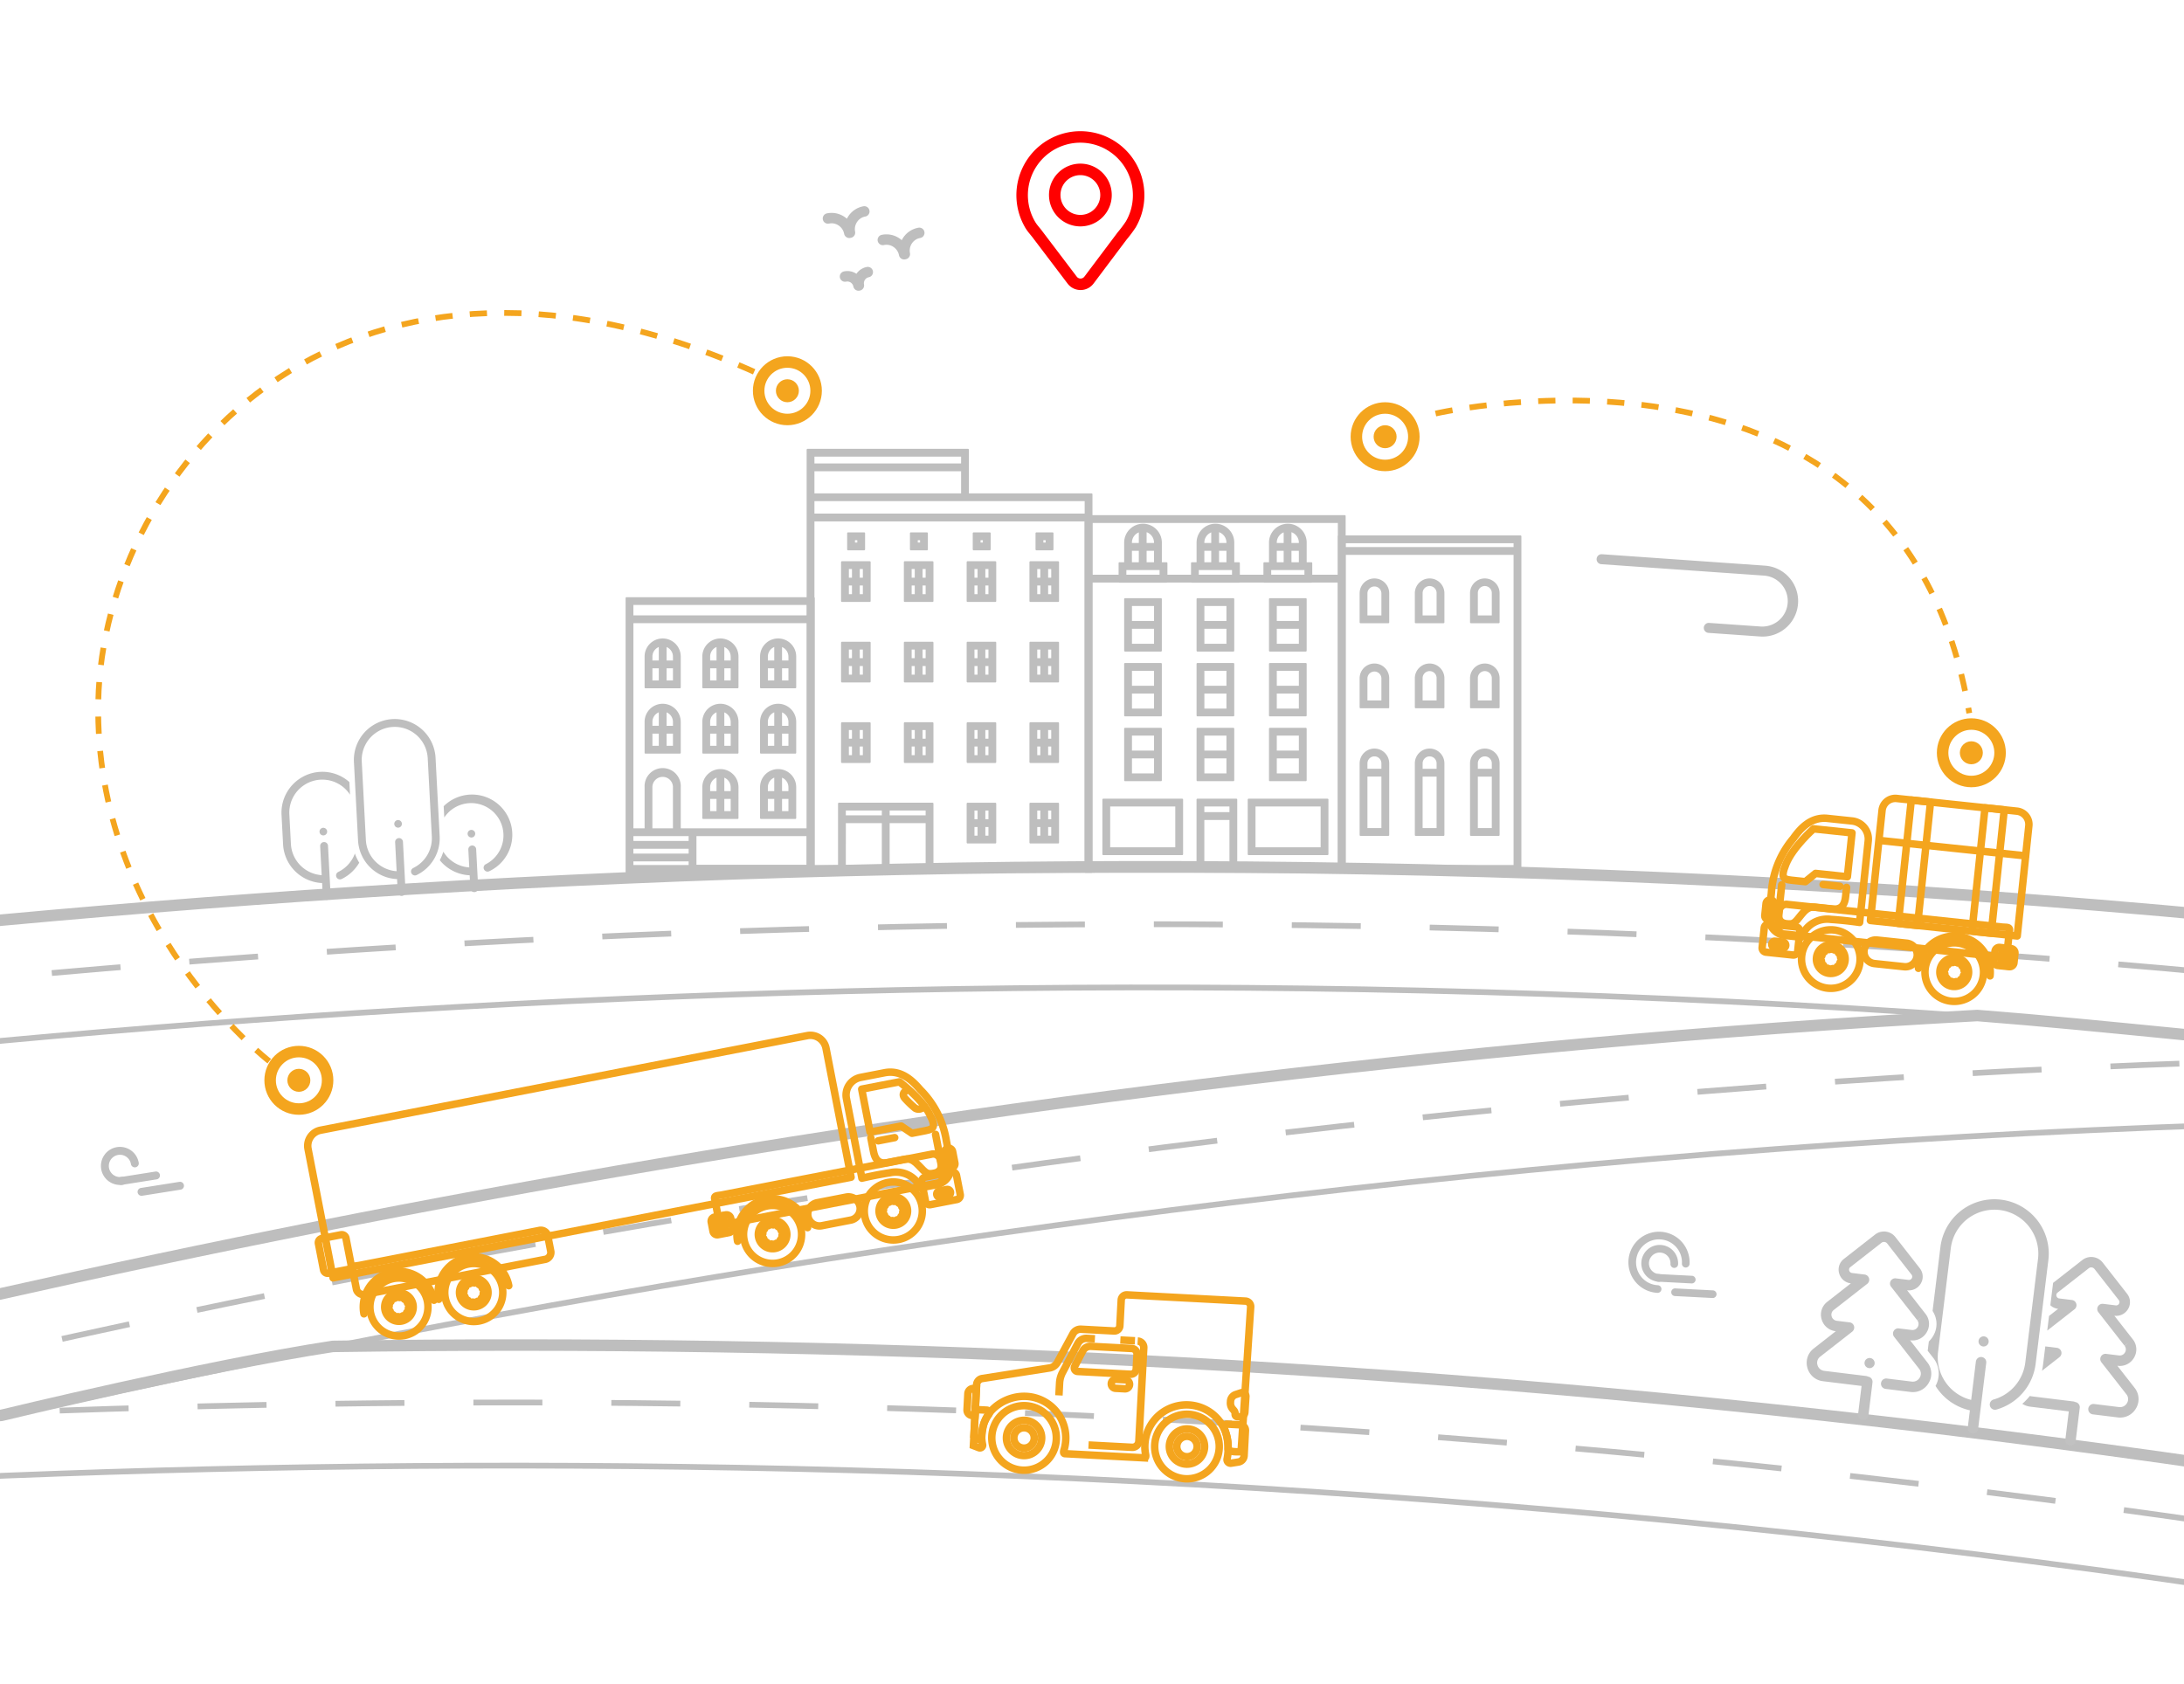 <svg xmlns="http://www.w3.org/2000/svg" xmlns:xlink="http://www.w3.org/1999/xlink" width="380" height="293" viewBox="0 0 380 293"><defs><clipPath id="clip-path"><rect id="Rectangle_6778" data-name="Rectangle 6778" width="380" height="293" transform="translate(496 1109)" fill="#fff" stroke="#707070" stroke-width="1"></rect></clipPath></defs><g id="Mask_Group_18" data-name="Mask Group 18" transform="translate(-496 -1109)" clip-path="url(#clip-path)"><g id="Group_7250" data-name="Group 7250"><path id="Path_8171" data-name="Path 8171" d="M1928,1748s474.217-133.113,971,0" transform="translate(-1730.5 -429)" fill="none" stroke="#bebebe" stroke-width="2"></path><path id="Path_8172" data-name="Path 8172" d="M1928,1748s474.217-133.113,971,0" transform="translate(-1730.5 -419)" fill="none" stroke="#bebebe" stroke-width="1" stroke-dasharray="12"></path><path id="Path_8173" data-name="Path 8173" d="M1928,1748s474.217-133.113,971,0" transform="translate(-1730.5 -408)" fill="none" stroke="#bebebe" stroke-width="1"></path><g id="Group_7248" data-name="Group 7248" transform="translate(23.647 19.146)"><path id="Path_14265" data-name="Path 14265" d="M1928,1748s298.211-83.708,669.256-52c11.083,2.441,22.436,5.207,35.1,8.277,86.257,8.977,176.047,19.443,266.643,43.718" transform="translate(-1991.631 -51.448) rotate(-8)" fill="none" stroke="#bebebe" stroke-width="2"></path><path id="Path_14264" data-name="Path 14264" d="M1928,1748s474.217-133.113,971,0" transform="translate(-1990.24 -41.546) rotate(-8)" fill="none" stroke="#bebebe" stroke-width="1" stroke-dasharray="12"></path><path id="Path_14263" data-name="Path 14263" d="M1928,1748s474.217-133.113,971,0" transform="translate(-1988.708 -30.653) rotate(-8)" fill="none" stroke="#bebebe" stroke-width="1"></path></g><g id="Group_7249" data-name="Group 7249" transform="translate(308.515 -36.991) rotate(11)"><path id="Path_14265-2" data-name="Path 14265" d="M1928,1748l297.437-39.309s35.346-10.549,56.946-15c173.108-11.612,392.568-5.729,616.617,54.3" transform="translate(-1991.631 -51.448) rotate(-8)" fill="none" stroke="#bebebe" stroke-width="2"></path><path id="Path_14264-2" data-name="Path 14264" d="M1928,1748s474.217-133.113,971,0" transform="translate(-1990.24 -41.546) rotate(-8)" fill="none" stroke="#bebebe" stroke-width="1" stroke-dasharray="12"></path><path id="Path_14263-2" data-name="Path 14263" d="M1928,1748s474.217-133.113,971,0" transform="translate(-1988.708 -30.653) rotate(-8)" fill="none" stroke="#bebebe" stroke-width="1"></path></g><g id="Group_3809" data-name="Group 3809" transform="translate(671.565 1135.805) rotate(-15)"><path id="Path_38" data-name="Path 38" d="M700.383,312.254a10.135,10.135,0,1,0-19.553.1h-.006l.019.044c.208.733.558,1.311.857,2.1l3.687,9.045a1.829,1.829,0,0,0,2.823.751l7.561-5.924a21.834,21.834,0,0,0,1.924-1.507l.027-.021h0A10.07,10.07,0,0,0,700.383,312.254Zm-10.928,1.664a4.461,4.461,0,1,1,5.455-3.166A4.46,4.46,0,0,1,689.456,313.918Z" transform="translate(-680.455 -299.504)" fill="none" stroke="red" stroke-linecap="round" stroke-linejoin="round" stroke-miterlimit="10" stroke-width="2"></path></g><path id="Path_8174" data-name="Path 8174" d="M2267.851,1722.67s-30.548-23.543-29.752-62.58c.836-41.053,43.89-90.291,116.646-56.235" transform="translate(-1725 -429)" fill="none" stroke="#f4a51e" stroke-width="1" stroke-dasharray="3"></path><path id="Path_8176" data-name="Path 8176" d="M2419.765,1750.822" transform="translate(-1725 -429)" fill="none" stroke="#f4a51e" stroke-width="1" stroke-dasharray="3"></path><path id="Path_8177" data-name="Path 8177" d="M2125.783,1617.966s81.049-18.861,92.858,52.14" transform="translate(-1380 -437)" fill="none" stroke="#f4a51e" stroke-width="1" stroke-dasharray="3"></path><g id="Group_3810" data-name="Group 3810" transform="translate(547.726 1306.47) rotate(-11)"><path id="Path_573" data-name="Path 573" d="M794.037,276.89a.749.749,0,0,0-.778.717v4.725a.749.749,0,0,0,.778.717h3.322a.749.749,0,0,0,.778-.717v-4.725a.749.749,0,0,0-.778-.717Z" transform="translate(-793.259 -258.351)" fill="none" stroke="#f4a51e" stroke-linecap="round" stroke-linejoin="round" stroke-width="1.3"></path><path id="Path_574" data-name="Path 574" d="M342.112,308.356a1.247,1.247,0,0,1-1.34,1.126H303.631a1.248,1.248,0,0,1-1.34-1.126v-3.588c0-.622.6-.42,1.34-.42h37.141a1.247,1.247,0,0,1,1.34,1.126Z" transform="translate(-233.13 -279.963)" fill="none" stroke="#f4a51e" stroke-linecap="round" stroke-linejoin="round" stroke-width="1.3"></path><path id="Path_575" data-name="Path 575" d="M664.791,308.356a1.247,1.247,0,0,1-1.339,1.126H631.68a1.247,1.247,0,0,1-1.34-1.126v-3.588c0-.622.6-.42,1.34-.42h31.772a1.247,1.247,0,0,1,1.339,1.126Z" transform="translate(-625.369 -279.963)" fill="none" stroke="#f4a51e" stroke-linecap="round" stroke-linejoin="round" stroke-width="1.3"></path><g id="Group_236" data-name="Group 236" transform="translate(71.661 26.607)"><path id="Path_576" data-name="Path 576" d="M419.775,321.145a6.2,6.2,0,0,1,12.41,0" transform="translate(-419.775 -314.94)" fill="none" stroke="#f4a51e" stroke-linecap="round" stroke-linejoin="round" stroke-width="1.3"></path><path id="Path_577" data-name="Path 577" d="M435.331,325.449a5.047,5.047,0,1,1-5.047-5.047A5.047,5.047,0,0,1,435.331,325.449Z" transform="translate(-424.08 -319.244)" fill="none" stroke="#f4a51e" stroke-linecap="round" stroke-linejoin="round" stroke-width="1.3"></path><path id="Path_578" data-name="Path 578" d="M442.3,334.978a2.482,2.482,0,1,1-2.482-2.482A2.482,2.482,0,0,1,442.3,334.978Z" transform="translate(-433.61 -328.773)" fill="none" stroke="#f4a51e" stroke-linecap="round" stroke-linejoin="round" stroke-width="1.3"></path><path id="Path_579" data-name="Path 579" d="M446.956,336.192a1.007,1.007,0,0,1,.883.028" transform="translate(-441.193 -331.615)" fill="none" stroke="#f4a51e" stroke-linecap="round" stroke-linejoin="round" stroke-width="1.3"></path><path id="Path_580" data-name="Path 580" d="M454.6,339.266a1.006,1.006,0,0,1,.465-.751" transform="translate(-450.034 -333.516)" fill="none" stroke="#f4a51e" stroke-linecap="round" stroke-linejoin="round" stroke-width="1.3"></path><path id="Path_581" data-name="Path 581" d="M455.253,346.836a1,1,0,0,1-.418-.778" transform="translate(-450.278 -339.46)" fill="none" stroke="#f4a51e" stroke-linecap="round" stroke-linejoin="round" stroke-width="1.3"></path><path id="Path_582" data-name="Path 582" d="M448.1,351.772a1.007,1.007,0,0,1-.883-.028" transform="translate(-441.507 -343.94)" fill="none" stroke="#f4a51e" stroke-linecap="round" stroke-linejoin="round" stroke-width="1.3"></path><path id="Path_583" data-name="Path 583" d="M442.012,346.349a1.007,1.007,0,0,1-.465.751" transform="translate(-434.219 -339.689)" fill="none" stroke="#f4a51e" stroke-linecap="round" stroke-linejoin="round" stroke-width="1.3"></path><path id="Path_584" data-name="Path 584" d="M441.531,338.675a1,1,0,0,1,.417.778" transform="translate(-434.152 -333.642)" fill="none" stroke="#f4a51e" stroke-linecap="round" stroke-linejoin="round" stroke-width="1.3"></path></g><g id="Group_237" data-name="Group 237" transform="translate(5.438 26.607)"><path id="Path_585" data-name="Path 585" d="M732.093,321.145a6.2,6.2,0,1,1,12.409,0" transform="translate(-732.093 -314.94)" fill="none" stroke="#f4a51e" stroke-linecap="round" stroke-linejoin="round" stroke-width="1.3"></path><path id="Path_586" data-name="Path 586" d="M747.649,325.449A5.047,5.047,0,1,1,742.6,320.4,5.047,5.047,0,0,1,747.649,325.449Z" transform="translate(-736.398 -319.244)" fill="none" stroke="#f4a51e" stroke-linecap="round" stroke-linejoin="round" stroke-width="1.3"></path><path id="Path_587" data-name="Path 587" d="M754.615,334.978a2.482,2.482,0,1,1-2.482-2.482A2.482,2.482,0,0,1,754.615,334.978Z" transform="translate(-745.929 -328.773)" fill="none" stroke="#f4a51e" stroke-linecap="round" stroke-linejoin="round" stroke-width="1.3"></path><path id="Path_588" data-name="Path 588" d="M759.273,336.192a1.007,1.007,0,0,1,.883.028" transform="translate(-753.51 -331.615)" fill="none" stroke="#f4a51e" stroke-linecap="round" stroke-linejoin="round" stroke-width="1.3"></path><path id="Path_589" data-name="Path 589" d="M766.912,339.266a1,1,0,0,1,.465-.751" transform="translate(-762.351 -333.516)" fill="none" stroke="#f4a51e" stroke-linecap="round" stroke-linejoin="round" stroke-width="1.3"></path><path id="Path_590" data-name="Path 590" d="M767.572,346.836a1.006,1.006,0,0,1-.418-.778" transform="translate(-762.596 -339.46)" fill="none" stroke="#f4a51e" stroke-linecap="round" stroke-linejoin="round" stroke-width="1.3"></path><path id="Path_591" data-name="Path 591" d="M760.416,351.772a1.007,1.007,0,0,1-.883-.028" transform="translate(-753.825 -343.94)" fill="none" stroke="#f4a51e" stroke-linecap="round" stroke-linejoin="round" stroke-width="1.3"></path><path id="Path_592" data-name="Path 592" d="M754.329,346.349a1.008,1.008,0,0,1-.465.751" transform="translate(-746.536 -339.689)" fill="none" stroke="#f4a51e" stroke-linecap="round" stroke-linejoin="round" stroke-width="1.3"></path><path id="Path_593" data-name="Path 593" d="M753.848,338.675a1,1,0,0,1,.417.778" transform="translate(-746.468 -333.642)" fill="none" stroke="#f4a51e" stroke-linecap="round" stroke-linejoin="round" stroke-width="1.3"></path></g><g id="Group_238" data-name="Group 238" transform="translate(18.698 26.607)"><path id="Path_594" data-name="Path 594" d="M669.553,321.145a6.2,6.2,0,1,1,12.409,0" transform="translate(-669.553 -314.94)" fill="none" stroke="#f4a51e" stroke-linecap="round" stroke-linejoin="round" stroke-width="1.3"></path><path id="Path_595" data-name="Path 595" d="M685.109,325.449a5.047,5.047,0,1,1-5.047-5.047A5.047,5.047,0,0,1,685.109,325.449Z" transform="translate(-673.857 -319.244)" fill="none" stroke="#f4a51e" stroke-linecap="round" stroke-linejoin="round" stroke-width="1.3"></path><path id="Path_596" data-name="Path 596" d="M692.074,334.978a2.482,2.482,0,1,1-2.482-2.482A2.482,2.482,0,0,1,692.074,334.978Z" transform="translate(-683.387 -328.773)" fill="none" stroke="#f4a51e" stroke-linecap="round" stroke-linejoin="round" stroke-width="1.3"></path><path id="Path_597" data-name="Path 597" d="M696.734,336.192a1.007,1.007,0,0,1,.883.028" transform="translate(-690.97 -331.615)" fill="none" stroke="#f4a51e" stroke-linecap="round" stroke-linejoin="round" stroke-width="1.3"></path><path id="Path_598" data-name="Path 598" d="M704.372,339.266a1,1,0,0,1,.465-.751" transform="translate(-699.811 -333.516)" fill="none" stroke="#f4a51e" stroke-linecap="round" stroke-linejoin="round" stroke-width="1.3"></path><path id="Path_599" data-name="Path 599" d="M705.031,346.836a1.006,1.006,0,0,1-.417-.778" transform="translate(-700.056 -339.46)" fill="none" stroke="#f4a51e" stroke-linecap="round" stroke-linejoin="round" stroke-width="1.3"></path><path id="Path_600" data-name="Path 600" d="M697.875,351.772a1.008,1.008,0,0,1-.883-.028" transform="translate(-691.284 -343.94)" fill="none" stroke="#f4a51e" stroke-linecap="round" stroke-linejoin="round" stroke-width="1.3"></path><path id="Path_601" data-name="Path 601" d="M691.789,346.349a1.007,1.007,0,0,1-.465.751" transform="translate(-683.996 -339.689)" fill="none" stroke="#f4a51e" stroke-linecap="round" stroke-linejoin="round" stroke-width="1.3"></path><path id="Path_602" data-name="Path 602" d="M691.308,338.675a1,1,0,0,1,.417.778" transform="translate(-683.928 -333.642)" fill="none" stroke="#f4a51e" stroke-linecap="round" stroke-linejoin="round" stroke-width="1.3"></path></g><path id="Path_603" data-name="Path 603" d="M483.665,323.484a.749.749,0,0,1-.717.778h-2.022a.749.749,0,0,1-.717-.778v-1.572a.749.749,0,0,1,.717-.778h2.022a.749.749,0,0,1,.717.778Z" transform="translate(-412.409 -293.213)" fill="none" stroke="#f4a51e" stroke-linecap="round" stroke-linejoin="round" stroke-width="1.3"></path><path id="Path_604" data-name="Path 604" d="M297.787,326.014a.749.749,0,0,1-.717.778h-4.725a.749.749,0,0,1-.717-.778v-3.322a.749.749,0,0,1,.717-.778h4.725a.749.749,0,0,1,.717.778Z" transform="translate(-186.544 -293.828)" fill="none" stroke="#f4a51e" stroke-linecap="round" stroke-linejoin="round" stroke-width="1.3"></path><line id="Line_6" data-name="Line 6" y2="3.015" transform="translate(68.903 27.957)" fill="#fff" stroke="#f4a51e" stroke-linecap="round" stroke-linejoin="round" stroke-width="1.3"></line><line id="Line_7" data-name="Line 7" y2="3.015" transform="translate(70.043 27.957)" fill="#fff" stroke="#f4a51e" stroke-linecap="round" stroke-linejoin="round" stroke-width="1.3"></line><path id="Path_605" data-name="Path 605" d="M292.455,304.99a.717.717,0,0,1-.717.717h0a.717.717,0,0,1-.717-.717v-2.041a.717.717,0,0,1,.717-.717h0a.717.717,0,0,1,.717.717Z" transform="translate(-181.083 -278.32)" fill="none" stroke="#f4a51e" stroke-linecap="round" stroke-linejoin="round" stroke-width="1.3"></path><g id="Group_239" data-name="Group 239" transform="translate(94.991 8.91)"><path id="Path_606" data-name="Path 606" d="M307.307,235.562c-.861-1.5-2.427-4.081-5.515-4.081h-4.264a3.127,3.127,0,0,0-3.127,3.127v14.134c.375-.015,2.646-.1,4.964,0a4.743,4.743,0,0,1,4.743,3.53l-.012.055h2.842a3.127,3.127,0,0,0,3.127-3.127V245.27A16.112,16.112,0,0,0,307.307,235.562Z" transform="translate(-294.401 -231.481)" fill="none" stroke="#f4a51e" stroke-linecap="round" stroke-linejoin="round" stroke-width="1.3"></path><line id="Line_8" data-name="Line 8" x2="2.923" transform="translate(4.027 11.417)" fill="#fff" stroke="#f4a51e" stroke-linecap="round" stroke-linejoin="round" stroke-width="1.3"></line><path id="Path_607" data-name="Path 607" d="M302.222,241.106v7.611h5.516l1.6,1.6h1.71c1.986,0,2.756.136,1.93-2.7-.882-3.033-4.081-6.508-4.081-6.508Z" transform="translate(-299.299 -239.065)" fill="none" stroke="#f4a51e" stroke-linecap="round" stroke-linejoin="round" stroke-width="1.3"></path><path id="Path_608" data-name="Path 608" d="M301.946,281.811v2.4c0,1.048.221,2.372,1.986,2.372h2.316c1.158,0,1.875-.166,2.923,1.489s1.158,1.875,2.427,1.875c1.875,0,1.516-2.041,1.516-2.041v-4.552" transform="translate(-299.078 -271.139)" fill="none" stroke="#f4a51e" stroke-linecap="round" stroke-linejoin="round" stroke-width="1.3"></path><path id="Path_609" data-name="Path 609" d="M307.274,249.87s-.679.293-.238,1.12a16.651,16.651,0,0,0,1.434,2.041,1.134,1.134,0,0,0,1.6-.055" transform="translate(-297.053 -245.971)" fill="none" stroke="#f4a51e" stroke-linecap="round" stroke-linejoin="round" stroke-width="1.3"></path></g><path id="Rectangle_56" data-name="Rectangle 56" d="M2.041,0H7.17a2.04,2.04,0,0,1,2.04,2.04v0a2.04,2.04,0,0,1-2.04,2.04H2.041A2.041,2.041,0,0,1,0,2.041v0A2.041,2.041,0,0,1,2.041,0Z" transform="translate(84.512 28.876)" fill="none" stroke="#f4a51e" stroke-linecap="round" stroke-linejoin="round" stroke-width="1.3"></path><g id="Group_240" data-name="Group 240" transform="translate(94.219 27.765)"><path id="Path_610" data-name="Path 610" d="M334.406,325.449a5.047,5.047,0,1,1-5.047-5.047A5.047,5.047,0,0,1,334.406,325.449Z" transform="translate(-324.312 -320.402)" fill="none" stroke="#f4a51e" stroke-linecap="round" stroke-linejoin="round" stroke-width="1.3"></path><path id="Path_611" data-name="Path 611" d="M341.373,334.978a2.482,2.482,0,1,1-2.482-2.482A2.482,2.482,0,0,1,341.373,334.978Z" transform="translate(-333.844 -329.932)" fill="none" stroke="#f4a51e" stroke-linecap="round" stroke-linejoin="round" stroke-width="1.3"></path><path id="Path_612" data-name="Path 612" d="M346.033,336.192a1.007,1.007,0,0,1,.882.028" transform="translate(-341.428 -332.773)" fill="none" stroke="#f4a51e" stroke-linecap="round" stroke-linejoin="round" stroke-width="1.3"></path><path id="Path_613" data-name="Path 613" d="M353.671,339.266a1.007,1.007,0,0,1,.465-.751" transform="translate(-350.268 -334.674)" fill="none" stroke="#f4a51e" stroke-linecap="round" stroke-linejoin="round" stroke-width="1.3"></path><path id="Path_614" data-name="Path 614" d="M354.331,346.836a1,1,0,0,1-.417-.778" transform="translate(-350.514 -340.618)" fill="none" stroke="#f4a51e" stroke-linecap="round" stroke-linejoin="round" stroke-width="1.3"></path><path id="Path_615" data-name="Path 615" d="M347.175,351.772a1,1,0,0,1-.882-.028" transform="translate(-341.743 -345.098)" fill="none" stroke="#f4a51e" stroke-linecap="round" stroke-linejoin="round" stroke-width="1.3"></path><path id="Path_616" data-name="Path 616" d="M341.088,346.349a1.006,1.006,0,0,1-.465.751" transform="translate(-334.453 -340.847)" fill="none" stroke="#f4a51e" stroke-linecap="round" stroke-linejoin="round" stroke-width="1.3"></path><path id="Path_617" data-name="Path 617" d="M340.606,338.675a1.006,1.006,0,0,1,.418.778" transform="translate(-334.385 -334.8)" fill="none" stroke="#f4a51e" stroke-linecap="round" stroke-linejoin="round" stroke-width="1.3"></path></g><path id="Path_618" data-name="Path 618" d="M301.51,335.818a.551.551,0,0,1-.552.552h-1.324a.551.551,0,0,1-.552-.552h0a.552.552,0,0,1,.552-.552h1.324a.552.552,0,0,1,.552.552Z" transform="translate(-191.848 -304.35)" fill="none" stroke="#f4a51e" stroke-linecap="round" stroke-linejoin="round" stroke-width="1.3"></path><path id="Path_619" data-name="Path 619" d="M468.664,215.1H376.857V192.226a2.767,2.767,0,0,1,2.767-2.767H465.9a2.767,2.767,0,0,1,2.768,2.767Z" transform="translate(-375.493 -189.459)" fill="none" stroke="#f4a51e" stroke-linecap="round" stroke-linejoin="round" stroke-width="1.3"></path></g><g id="Group_3812" data-name="Group 3812" transform="matrix(0.985, 0.174, -0.174, 0.985, 668.621, 1327.628)"><path id="Path_620" data-name="Path 620" d="M44.6.838A.954.954,0,0,0,43.536.007L23.048,2.523a.954.954,0,0,0-.831,1.063l.547,4.453A.954.954,0,0,1,21.934,9.1l-5.717.7a1.513,1.513,0,0,0-1.248,1.021L13.176,16.2a1.9,1.9,0,0,1-1.208,1.2L.8,21.233a1.162,1.162,0,0,0-.79,1.244L1.1,31.328l.649.367a.479.479,0,0,0,.721-.451A11.885,11.885,0,0,1,2.429,28.9c.361-2.927,3.193-5.537,6.455-5.938a7.24,7.24,0,0,1,8.068,8.081,1.027,1.027,0,0,0,.021.407.222.222,0,0,0,.239.163l13.745-1.688a.222.222,0,0,0,.192-.216.911.911,0,0,0-.063-.362,7.243,7.243,0,1,1,13.933-3.522c.084.68,2.322.116,2.322.116Z" transform="translate(1.221 0)" fill="none" stroke="#f4a51e" stroke-miterlimit="10" stroke-width="1.3"></path><path id="Path_621" data-name="Path 621" d="M5.273.008A1.123,1.123,0,0,1,6.524.985L8.506,17.131a1.124,1.124,0,0,1-.977,1.251L0,19.306" transform="translate(22.225 10.106)" fill="none" stroke="#f4a51e" stroke-miterlimit="10" stroke-width="1.3"></path><path id="Path_622" data-name="Path 622" d="M.294,10.786.033,8.66A4.524,4.524,0,0,1,.217,6.733L1.963,1.312A1.668,1.668,0,0,1,3.343.172L4.745,0" transform="translate(15.36 11.023)" fill="none" stroke="#f4a51e" stroke-miterlimit="10" stroke-width="1.3"></path><line id="Line_9" data-name="Line 9" x1="2.523" y2="0.31" transform="translate(24.5 10.148)" fill="none" stroke="#f4a51e" stroke-miterlimit="10" stroke-width="1.3"></line><path id="Path_623" data-name="Path 623" d="M10.334.838A.954.954,0,0,0,9.27.007L2.183.877A1.491,1.491,0,0,0,.947,1.9L.029,4.789a.612.612,0,0,0,.658.793l9.13-1.121A.955.955,0,0,0,10.648,3.4Z" transform="translate(17.446 11.56)" fill="none" stroke="#f4a51e" stroke-miterlimit="10" stroke-width="1.3"></path><path id="Path_624" data-name="Path 624" d="M3.124.69a.785.785,0,0,1-.684.875L.881,1.756A.785.785,0,1,1,.69.2L2.249.006A.785.785,0,0,1,3.124.69Z" transform="translate(24.302 17.12)" fill="none" stroke="#f4a51e" stroke-miterlimit="10" stroke-width="1.3"></path><path id="Path_625" data-name="Path 625" d="M.831,3.285a.975.975,0,0,1,.366.648.4.4,0,0,0,.45.351l.424-.052A.839.839,0,0,0,2.8,3.3L2.5.572A.642.642,0,0,0,1.551.078L.678.552A1.3,1.3,0,0,0,.01,1.85l.028.227a1.583,1.583,0,0,0,.6,1.053Z" transform="translate(45.215 15.775)" fill="none" stroke="#f4a51e" stroke-miterlimit="10" stroke-width="1.3"></path><path id="Path_626" data-name="Path 626" d="M1.491,6.22a.623.623,0,0,0,.8.645l1.233-.427A1.182,1.182,0,0,0,4.306,5.18L3.773.838A.954.954,0,0,0,2.71.007L.429.287a.535.535,0,0,0-.33.846A8.115,8.115,0,0,1,.905,2.8,9.2,9.2,0,0,1,1.491,6.22Z" transform="translate(44.894 21.352)" fill="none" stroke="#f4a51e" stroke-miterlimit="10" stroke-width="1.3"></path><g id="Group_242" data-name="Group 242" transform="translate(1.761 26.516)"><path id="Path_627" data-name="Path 627" d="M2.455.687A.477.477,0,0,0,1.969,0L0,.245.766,6.481l1.031.2a.475.475,0,0,0,.5-.672A6.473,6.473,0,0,1,2.455.687Z" transform="translate(0 0)" fill="none" stroke="#f4a51e" stroke-miterlimit="10" stroke-width="1.3"></path></g><path id="Path_628" data-name="Path 628" d="M1.314,0,.838.058A.954.954,0,0,0,.007,1.121L.349,3.9a.954.954,0,0,0,1.063.831l.476-.058Z" transform="translate(0 23.144)" fill="none" stroke="#f4a51e" stroke-miterlimit="10" stroke-width="1.3"></path><g id="Group_243" data-name="Group 243" transform="translate(5.355 24.538)"><path id="Path_629" data-name="Path 629" d="M11.186,4.93A5.613,5.613,0,1,1,4.929.042,5.614,5.614,0,0,1,11.186,4.93Z" transform="translate(0 0)" fill="none" stroke="#f4a51e" stroke-miterlimit="10" stroke-width="1.3"></path><path id="Path_630" data-name="Path 630" d="M6.11,2.693A3.066,3.066,0,1,1,2.692.023,3.066,3.066,0,0,1,6.11,2.693Z" transform="translate(2.547 2.548)" fill="none" stroke="#f4a51e" stroke-miterlimit="10" stroke-width="1.3"></path><path id="Path_631" data-name="Path 631" d="M3.532,1.557A1.772,1.772,0,1,1,1.556.013,1.773,1.773,0,0,1,3.532,1.557Z" transform="translate(3.841 3.842)" fill="none" stroke="#f4a51e" stroke-miterlimit="10" stroke-width="1.3"></path></g><g id="Group_244" data-name="Group 244" transform="translate(33.52 21.08)"><path id="Path_632" data-name="Path 632" d="M11.186,4.93A5.614,5.614,0,1,1,4.929.042,5.614,5.614,0,0,1,11.186,4.93Z" fill="none" stroke="#f4a51e" stroke-miterlimit="10" stroke-width="1.3"></path><path id="Path_633" data-name="Path 633" d="M6.11,2.693A3.066,3.066,0,1,1,2.692.023,3.066,3.066,0,0,1,6.11,2.693Z" transform="translate(2.547 2.548)" fill="none" stroke="#f4a51e" stroke-miterlimit="10" stroke-width="1.3"></path><path id="Path_634" data-name="Path 634" d="M3.532,1.557A1.772,1.772,0,1,1,1.556.013,1.773,1.773,0,0,1,3.532,1.557Z" transform="translate(3.842 3.842)" fill="none" stroke="#f4a51e" stroke-miterlimit="10" stroke-width="1.3"></path></g></g><g id="Group_3813" data-name="Group 3813" transform="matrix(-0.995, -0.105, 0.105, -0.995, 845.669, 1284.307)"><path id="Path_635" data-name="Path 635" d="M40.17,1.136A1.258,1.258,0,0,0,38.818,0H1.352A1.258,1.258,0,0,0,0,1.136V4.755c0,.627.605.423,1.352.423H38.818A1.258,1.258,0,0,0,40.17,4.042Z" transform="translate(1.446 8.575)" fill="none" stroke="#f4a51e" stroke-linecap="round" stroke-linejoin="round" stroke-width="1.3"></path><g id="Group_245" data-name="Group 245" transform="translate(3.969 0)"><path id="Path_636" data-name="Path 636" d="M0,0A6.259,6.259,0,0,0,6.259,6.259,6.259,6.259,0,0,0,12.518,0" transform="translate(0 5.091)" fill="none" stroke="#f4a51e" stroke-linecap="round" stroke-linejoin="round" stroke-width="1.3"></path><path id="Path_637" data-name="Path 637" d="M10.182,5.091a5.091,5.091,0,1,0-5.091,5.09A5.091,5.091,0,0,0,10.182,5.091Z" transform="translate(1.168 0)" fill="none" stroke="#f4a51e" stroke-linecap="round" stroke-linejoin="round" stroke-width="1.3"></path><path id="Path_638" data-name="Path 638" d="M5.007,2.5a2.5,2.5,0,1,0-2.5,2.5A2.5,2.5,0,0,0,5.007,2.5Z" transform="translate(3.755 2.587)" fill="none" stroke="#f4a51e" stroke-linecap="round" stroke-linejoin="round" stroke-width="1.3"></path><path id="Path_639" data-name="Path 639" d="M0,.028A1.016,1.016,0,0,0,.89,0" transform="translate(5.814 6.704)" fill="none" stroke="#f4a51e" stroke-linecap="round" stroke-linejoin="round" stroke-width="1.3"></path><path id="Path_640" data-name="Path 640" d="M0,0A1.014,1.014,0,0,0,.469.757" transform="translate(4.601 5.55)" fill="none" stroke="#f4a51e" stroke-linecap="round" stroke-linejoin="round" stroke-width="1.3"></path><path id="Path_641" data-name="Path 641" d="M.421,0A1.013,1.013,0,0,0,0,.785" transform="translate(4.598 3.909)" fill="none" stroke="#f4a51e" stroke-linecap="round" stroke-linejoin="round" stroke-width="1.3"></path><path id="Path_642" data-name="Path 642" d="M.891.091A1.016,1.016,0,0,0,0,.119" transform="translate(5.758 3.358)" fill="none" stroke="#f4a51e" stroke-linecap="round" stroke-linejoin="round" stroke-width="1.3"></path><path id="Path_643" data-name="Path 643" d="M.469.757A1.015,1.015,0,0,0,0,0" transform="translate(7.392 3.874)" fill="none" stroke="#f4a51e" stroke-linecap="round" stroke-linejoin="round" stroke-width="1.3"></path><path id="Path_644" data-name="Path 644" d="M0,.785A1.015,1.015,0,0,0,.421,0" transform="translate(7.444 5.488)" fill="none" stroke="#f4a51e" stroke-linecap="round" stroke-linejoin="round" stroke-width="1.3"></path></g><path id="Path_645" data-name="Path 645" d="M3.486.785A.756.756,0,0,0,2.763,0H.723A.756.756,0,0,0,0,.785V2.371a.756.756,0,0,0,.723.785h2.04a.756.756,0,0,0,.723-.785Z" transform="translate(0.074 7.033)" fill="none" stroke="#f4a51e" stroke-linecap="round" stroke-linejoin="round" stroke-width="1.3"></path><path id="Path_646" data-name="Path 646" d="M6.213.785A.756.756,0,0,0,5.489,0H.723A.756.756,0,0,0,0,.785V4.136a.755.755,0,0,0,.723.784H5.489a.755.755,0,0,0,.723-.784Z" transform="translate(37.684 5.102)" fill="none" stroke="#f4a51e" stroke-linecap="round" stroke-linejoin="round" stroke-width="1.3"></path><line id="Line_10" data-name="Line 10" y1="3.041" transform="translate(1.187 7.11)" fill="#fff" stroke="#f4a51e" stroke-linecap="round" stroke-linejoin="round" stroke-width="1.3"></line><line id="Line_11" data-name="Line 11" y1="3.041" transform="translate(2.337 7.11)" fill="#fff" stroke="#f4a51e" stroke-linecap="round" stroke-linejoin="round" stroke-width="1.3"></line><path id="Path_647" data-name="Path 647" d="M1.446.723A.723.723,0,0,0,.724,0h0A.724.724,0,0,0,0,.723V2.782a.724.724,0,0,0,.723.723h0a.723.723,0,0,0,.723-.723Z" transform="translate(42.58 10.727)" fill="none" stroke="#f4a51e" stroke-linecap="round" stroke-linejoin="round" stroke-width="1.3"></path><g id="Group_246" data-name="Group 246" transform="translate(27.503 8.334)"><path id="Path_648" data-name="Path 648" d="M13.019,16.914c-.868,1.51-2.448,4.117-5.564,4.117h-4.3A3.155,3.155,0,0,1,0,17.876V3.619c.379.015,2.669.1,5.007,0A4.784,4.784,0,0,0,9.792.056L9.78,0h2.867A3.155,3.155,0,0,1,15.8,3.155V7.121A16.252,16.252,0,0,1,13.019,16.914Z" fill="none" stroke="#f4a51e" stroke-linecap="round" stroke-linejoin="round" stroke-width="1.3"></path><line id="Line_12" data-name="Line 12" x2="2.949" transform="translate(4.062 9.514)" fill="#fff" stroke="#f4a51e" stroke-linecap="round" stroke-linejoin="round" stroke-width="1.3"></line><path id="Path_649" data-name="Path 649" d="M0,9.293V1.615H5.564L7.177,0H8.9c2,0,2.78-.137,1.947,2.727-.89,3.06-4.117,6.565-4.117,6.565Z" transform="translate(2.949 9.68)" fill="none" stroke="#f4a51e" stroke-linecap="round" stroke-linejoin="round" stroke-width="1.3"></path><path id="Path_650" data-name="Path 650" d="M0,7.386v-1.6C0,4.729.223,3.394,2,3.394H4.34c1.168,0,1.891.167,2.949-1.5S8.457,0,9.736,0c1.892,0,1.53,2.059,1.53,2.059V6.651" transform="translate(2.893 2.059)" fill="none" stroke="#f4a51e" stroke-linecap="round" stroke-linejoin="round" stroke-width="1.3"></path></g><path id="Rectangle_57" data-name="Rectangle 57" d="M2.058,0H7.233A2.058,2.058,0,0,1,9.291,2.058v0A2.058,2.058,0,0,1,7.233,4.117H2.059A2.059,2.059,0,0,1,0,2.058v0A2.058,2.058,0,0,1,2.058,0Z" transform="translate(16.932 5.107)" fill="none" stroke="#f4a51e" stroke-linecap="round" stroke-linejoin="round" stroke-width="1.3"></path><g id="Group_247" data-name="Group 247" transform="translate(26.724 0)"><path id="Path_651" data-name="Path 651" d="M10.182,5.091a5.091,5.091,0,1,0-5.091,5.09A5.091,5.091,0,0,0,10.182,5.091Z" fill="none" stroke="#f4a51e" stroke-linecap="round" stroke-linejoin="round" stroke-width="1.3"></path><path id="Path_652" data-name="Path 652" d="M5.007,2.5a2.5,2.5,0,1,0-2.5,2.5A2.5,2.5,0,0,0,5.007,2.5Z" transform="translate(2.587 2.587)" fill="none" stroke="#f4a51e" stroke-linecap="round" stroke-linejoin="round" stroke-width="1.3"></path><path id="Path_653" data-name="Path 653" d="M0,.028A1.016,1.016,0,0,0,.89,0" transform="translate(4.646 6.704)" fill="none" stroke="#f4a51e" stroke-linecap="round" stroke-linejoin="round" stroke-width="1.3"></path><path id="Path_654" data-name="Path 654" d="M0,0A1.015,1.015,0,0,0,.469.757" transform="translate(3.433 5.55)" fill="none" stroke="#f4a51e" stroke-linecap="round" stroke-linejoin="round" stroke-width="1.3"></path><path id="Path_655" data-name="Path 655" d="M.421,0A1.013,1.013,0,0,0,0,.785" transform="translate(3.429 3.909)" fill="none" stroke="#f4a51e" stroke-linecap="round" stroke-linejoin="round" stroke-width="1.3"></path><path id="Path_656" data-name="Path 656" d="M.89.091A1.015,1.015,0,0,0,0,.119" transform="translate(4.59 3.358)" fill="none" stroke="#f4a51e" stroke-linecap="round" stroke-linejoin="round" stroke-width="1.3"></path><path id="Path_657" data-name="Path 657" d="M.469.757A1.015,1.015,0,0,0,0,0" transform="translate(6.224 3.874)" fill="none" stroke="#f4a51e" stroke-linecap="round" stroke-linejoin="round" stroke-width="1.3"></path><path id="Path_658" data-name="Path 658" d="M0,.785A1.016,1.016,0,0,0,.421,0" transform="translate(6.276 5.488)" fill="none" stroke="#f4a51e" stroke-linecap="round" stroke-linejoin="round" stroke-width="1.3"></path></g><path id="Path_659" data-name="Path 659" d="M2.448.556A.556.556,0,0,0,1.892,0H.556A.556.556,0,0,0,0,.556H0a.556.556,0,0,0,.556.556H1.892A.556.556,0,0,0,2.448.556Z" transform="translate(39.854 6.053)" fill="none" stroke="#f4a51e" stroke-linecap="round" stroke-linejoin="round" stroke-width="1.3"></path><path id="Path_660" data-name="Path 660" d="M25.667,0H0V19.26a2.326,2.326,0,0,0,2.326,2.326H23.34a2.326,2.326,0,0,0,2.326-2.326Z" transform="translate(0 12.488)" fill="none" stroke="#f4a51e" stroke-linecap="round" stroke-linejoin="round" stroke-width="1.3"></path><line id="Line_13" data-name="Line 13" x1="25.523" transform="translate(0.034 26.499)" fill="none" stroke="#f4a51e" stroke-linecap="round" stroke-linejoin="round" stroke-width="1.3"></line><rect id="Rectangle_58" data-name="Rectangle 58" width="3.365" height="21.573" transform="translate(17.433 12.486)" fill="none" stroke="#f4a51e" stroke-linecap="round" stroke-linejoin="round" stroke-width="1.3"></rect><rect id="Rectangle_59" data-name="Rectangle 59" width="3.365" height="21.573" transform="translate(4.548 12.486)" fill="none" stroke="#f4a51e" stroke-linecap="round" stroke-linejoin="round" stroke-width="1.3"></rect></g><g id="Group_3814" data-name="Group 3814" transform="translate(222 -382)"><g id="Group_250" data-name="Group 250" transform="translate(-48.505 171.495)"><g id="Ellipse_7" data-name="Ellipse 7" transform="translate(368.505 1501.505)" fill="none" stroke="#f4a51e" stroke-width="2"><circle cx="6" cy="6" r="6" stroke="none"></circle><circle cx="6" cy="6" r="5" fill="none"></circle></g><circle id="Ellipse_8" data-name="Ellipse 8" cx="2" cy="2" r="2" transform="translate(372.505 1505.505)" fill="#f4a51e"></circle></g></g><g id="Group_3816" data-name="Group 3816" transform="translate(295 -509)"><g id="Group_250-2" data-name="Group 250" transform="translate(-36.505 178.495)"><g id="Ellipse_7-2" data-name="Ellipse 7" transform="translate(368.505 1501.505)" fill="none" stroke="#f4a51e" stroke-width="2"><circle cx="6" cy="6" r="6" stroke="none"></circle><circle cx="6" cy="6" r="5" fill="none"></circle></g><circle id="Ellipse_8-2" data-name="Ellipse 8" cx="2" cy="2" r="2" transform="translate(372.505 1505.505)" fill="#f4a51e"></circle></g></g><g id="Group_3817" data-name="Group 3817" transform="translate(399 -501)"><g id="Group_250-3" data-name="Group 250" transform="translate(-36.505 178.495)"><g id="Ellipse_7-3" data-name="Ellipse 7" transform="translate(368.505 1501.505)" fill="none" stroke="#f4a51e" stroke-width="2"><circle cx="6" cy="6" r="6" stroke="none"></circle><circle cx="6" cy="6" r="5" fill="none"></circle></g><circle id="Ellipse_8-3" data-name="Ellipse 8" cx="2" cy="2" r="2" transform="translate(372.505 1505.505)" fill="#f4a51e"></circle></g></g><g id="Group_3819" data-name="Group 3819" transform="translate(501 -446)"><g id="Group_250-4" data-name="Group 250" transform="translate(-36.505 178.495)"><g id="Ellipse_7-4" data-name="Ellipse 7" transform="translate(368.505 1501.505)" fill="none" stroke="#f4a51e" stroke-width="2"><circle cx="6" cy="6" r="6" stroke="none"></circle><circle cx="6" cy="6" r="5" fill="none"></circle></g><circle id="Ellipse_8-4" data-name="Ellipse 8" cx="2" cy="2" r="2" transform="translate(372.505 1505.505)" fill="#f4a51e"></circle></g></g><g id="Group_3820" data-name="Group 3820" transform="translate(709 -424)"><g id="Group_250-5" data-name="Group 250" transform="translate(-36.505 178.495)"><g id="Ellipse_7-5" data-name="Ellipse 7" transform="translate(368.505 1501.505)" fill="none" stroke="#f4a51e" stroke-width="2"><circle cx="6" cy="6" r="6" stroke="none"></circle><circle cx="6" cy="6" r="5" fill="none"></circle></g><circle id="Ellipse_8-5" data-name="Ellipse 8" cx="2" cy="2" r="2" transform="translate(372.505 1505.505)" fill="#f4a51e"></circle></g></g><g id="Group_3821" data-name="Group 3821" transform="translate(814.258 1314.099) rotate(7)"><path id="Path_863" data-name="Path 863" d="M948.9,345.329l3.477-3.477h-.057a2.842,2.842,0,0,1-2.66-1.773,2.807,2.807,0,0,1,.589-3.1l3.707-3.708h-.023a2.394,2.394,0,0,1-2.211-1.474,2.334,2.334,0,0,1,.487-2.576l4.889-4.89a2.526,2.526,0,0,1,3.57,0l4.863,4.863.02.021a2.338,2.338,0,0,1,.493,2.582,2.394,2.394,0,0,1-2.212,1.474h-.022l3.683,3.683.021.022a2.808,2.808,0,0,1,.592,3.1,2.843,2.843,0,0,1-2.66,1.773h-.057l3.45,3.451.024.024a3.132,3.132,0,0,1,.661,3.46,3.172,3.172,0,0,1-2.968,1.979h-4.37a.908.908,0,0,1,0-1.816h4.37a1.387,1.387,0,0,0,1.293-.865,1.328,1.328,0,0,0-.28-1.485l-.027-.027-4.987-4.987a.908.908,0,0,1,.642-1.55h2.249a1.052,1.052,0,0,0,.985-.659,1.018,1.018,0,0,0-.212-1.127l.647-.637-.669.614-5.221-5.22a.908.908,0,0,1,.642-1.55h2.214a.575.575,0,0,0,.537-.36.551.551,0,0,0-.129-.623l-4.857-4.857a.709.709,0,0,0-1,0l-4.872,4.873a.54.54,0,0,0-.113.608.574.574,0,0,0,.537.36h2.215a.908.908,0,0,1,.642,1.55l-5.221,5.22-.022.023a1.017,1.017,0,0,0-.212,1.127,1.051,1.051,0,0,0,.985.66h2.249a.908.908,0,0,1,.642,1.55l-4.987,4.987-.027.027a1.326,1.326,0,0,0-.28,1.484,1.387,1.387,0,0,0,1.293.865h7.337a.907.907,0,0,1,.33.064h.006a.908.908,0,0,1,.908.908v5.792a.908.908,0,1,1-1.816,0v-4.948h-6.765a3.172,3.172,0,0,1-2.968-1.979A3.131,3.131,0,0,1,948.9,345.329Z" transform="translate(-947.982 -315.631)" fill="#c1c1c1"></path><path id="Path_864" data-name="Path 864" d="M980.021,394.318a.883.883,0,1,1,.882-.883A.883.883,0,0,1,980.021,394.318Z" transform="translate(-969.123 -362.423)" fill="#c1c1c1"></path><path id="Path_865" data-name="Path 865" d="M1039.849,375.159a.883.883,0,1,1,.883-.882A.882.882,0,0,1,1039.849,375.159Z" transform="translate(-1009.721 -349.423)" fill="#c1c1c1"></path><path id="Path_866" data-name="Path 866" d="M1077.1,374.745a.908.908,0,0,1,.642,1.55l-2.73,2.73c.034-.348.053-.7.053-1.054v-3.226Z" transform="translate(-1034.178 -350.339)" fill="#c1c1c1"></path><path id="Path_867" data-name="Path 867" d="M1084.26,331.457h2.214a.574.574,0,0,0,.537-.36.551.551,0,0,0-.129-.623l-4.857-4.857a.709.709,0,0,0-1,0l-4.873,4.873a.541.541,0,0,0-.113.608.573.573,0,0,0,.537.36h2.214a.908.908,0,0,1,.642,1.55l-4.255,4.256V334.7l1.422-1.422h-.022a2.384,2.384,0,0,1-1.4-.456V328.9l4.564-4.564a2.526,2.526,0,0,1,3.57,0l4.863,4.863.02.021a2.338,2.338,0,0,1,.494,2.582,2.394,2.394,0,0,1-2.212,1.474h-.022l3.683,3.683.021.022a2.808,2.808,0,0,1,.592,3.1,2.843,2.843,0,0,1-2.66,1.773h-.057l3.45,3.451.024.024a3.132,3.132,0,0,1,.661,3.46,3.172,3.172,0,0,1-2.968,1.979h-4.37a.908.908,0,0,1,0-1.816h4.37a1.387,1.387,0,0,0,1.293-.865,1.328,1.328,0,0,0-.28-1.485l-.027-.027-4.987-4.987a.908.908,0,0,1,.642-1.55h2.249a1.052,1.052,0,0,0,.985-.659,1.018,1.018,0,0,0-.212-1.127l.647-.637-.67.614-5.221-5.22a.908.908,0,0,1,.642-1.55Z" transform="translate(-1034.29 -315.631)" fill="#c1c1c1"></path><path id="Path_868" data-name="Path 868" d="M1068.047,402.41h7.337a.907.907,0,0,1,.33.064h.006a.908.908,0,0,1,.908.908v5.792a.908.908,0,1,1-1.816,0v-4.948h-6.765a3.231,3.231,0,0,1-1.426-.326,10.744,10.744,0,0,0,1.139-1.52A1.429,1.429,0,0,0,1068.047,402.41Z" transform="translate(-1028.486 -369.091)" fill="#c1c1c1"></path><path id="Path_869" data-name="Path 869" d="M1012.285,326.473c0-.008,0-.015,0-.022v-1.607a4.291,4.291,0,0,0,.647-1.076,4.08,4.08,0,0,0-.647-4.276V308.278a9.459,9.459,0,1,1,18.919,0v18.172a9.46,9.46,0,0,1-5.784,8.712.908.908,0,1,1-.71-1.671,7.647,7.647,0,0,0,4.678-7.041V308.278a7.643,7.643,0,1,0-15.287,0v18.172a7.653,7.653,0,0,0,6.735,7.588v-6.719a.908.908,0,1,1,1.816,0V338.9a.908.908,0,1,1-1.816,0v-3.036a9.453,9.453,0,0,1-6.451-3.482,4.406,4.406,0,0,0-.967-4.778Z" transform="translate(-991.615 -298.819)" fill="#c1c1c1"></path></g><g id="Group_3822" data-name="Group 3822" transform="matrix(0.999, 0.052, -0.052, 0.999, 779.616, 1323.079)"><g id="Group_431" data-name="Group 431" transform="translate(7.716 9.709)"><path id="Path_847" data-name="Path 847" d="M105.332,244.325h6.557a.665.665,0,0,0,0-1.33h-6.557a.665.665,0,1,0,0,1.33Z" transform="translate(-104.667 -242.995)" fill="#bebebe"></path></g><g id="Group_432" data-name="Group 432"><path id="Path_848" data-name="Path 848" d="M77.226,212.41a.665.665,0,0,0,0-1.33,3.991,3.991,0,1,1,3.991-3.991.665.665,0,0,0,1.33,0,5.321,5.321,0,1,0-5.321,5.321Z" transform="translate(-71.905 -201.768)" fill="#bebebe"></path></g><g id="Group_433" data-name="Group 433" transform="translate(4.617 7.365)"><path id="Path_849" data-name="Path 849" d="M92.176,234.371h5.886a.665.665,0,1,0,0-1.33H92.176a.665.665,0,1,0,0,1.33Z" transform="translate(-91.511 -233.041)" fill="#bebebe"></path></g><g id="Group_434" data-name="Group 434" transform="translate(2.248 2.288)"><path id="Path_850" data-name="Path 850" d="M84.656,217.89a.665.665,0,1,0,0-1.33,1.873,1.873,0,1,1,1.873-1.873.665.665,0,0,0,1.33,0,3.2,3.2,0,1,0-3.2,3.2Z" transform="translate(-81.452 -211.483)" fill="#bebebe"></path></g></g><g id="Group_3823" data-name="Group 3823" transform="translate(544.166 1235.196) rotate(-3)"><path id="Path_826" data-name="Path 826" d="M139.972,372.951a.663.663,0,1,1,.663-.664A.663.663,0,0,1,139.972,372.951Z" transform="translate(-119.801 -354.033)" fill="#bebebe"></path><path id="Path_827" data-name="Path 827" d="M85.917,375.7a.663.663,0,1,1,.663-.663A.663.663,0,0,1,85.917,375.7Z" transform="translate(-78.807 -356.115)" fill="#bebebe"></path><path id="Path_828" data-name="Path 828" d="M182.313,368.636a5.622,5.622,0,1,0-6.8-8.491v-1.963a7.008,7.008,0,1,1,7.33,11.71.682.682,0,0,1-.534-1.256Z" transform="translate(-147.261 -342.574)" fill="#bebebe"></path><path id="Path_829" data-name="Path 829" d="M193,382.137a.663.663,0,1,1-.663-.663A.663.663,0,0,1,193,382.137Z" transform="translate(-159.515 -361.503)" fill="#bebebe"></path><path id="Path_830" data-name="Path 830" d="M65.681,334.034a7.085,7.085,0,0,1,4.975,2.037v2.205a5.743,5.743,0,0,0-10.721,2.868V346.3A5.753,5.753,0,0,0,65,352v-5.051a.682.682,0,1,1,1.365,0v8.706a.682.682,0,1,1-1.365,0v-2.282a7.119,7.119,0,0,1-6.428-7.077v-5.151A7.119,7.119,0,0,1,65.681,334.034Z" transform="translate(-58.571 -325.525)" fill="#bebebe"></path><path id="Path_831" data-name="Path 831" d="M95.92,397.1a5.765,5.765,0,0,0,3.058-3.055,8.028,8.028,0,0,0,.669,1.64,7.139,7.139,0,0,1-3.193,2.672.682.682,0,0,1-.534-1.256Z" transform="translate(-86.581 -371.033)" fill="#bebebe"></path><path id="Path_832" data-name="Path 832" d="M175.726,396.52v-3.1a.682.682,0,0,1,1.365,0v6.754a.682.682,0,1,1-1.365,0v-2.282A7.107,7.107,0,0,1,170.67,395a8.06,8.06,0,0,0,.692-1.45A5.754,5.754,0,0,0,175.726,396.52Z" transform="translate(-143.585 -370.046)" fill="#bebebe"></path><path id="Path_833" data-name="Path 833" d="M112.626,305.929a7.11,7.11,0,0,1,14.221,0v13.66a7.111,7.111,0,0,1-4.348,6.549.682.682,0,1,1-.533-1.256,5.748,5.748,0,0,0,3.516-5.292v-13.66a5.745,5.745,0,1,0-11.491,0v13.66a5.753,5.753,0,0,0,5.063,5.7v-5.051a.682.682,0,1,1,1.365,0v8.706a.682.682,0,1,1-1.365,0v-2.282a7.12,7.12,0,0,1-6.428-7.077Z" transform="translate(-99.565 -298.819)" fill="#bebebe"></path></g><g id="Group_3824" data-name="Group 3824" transform="translate(648.548 1150.035) rotate(-11)"><path id="Path_834" data-name="Path 834" d="M57.138,310.071h.131a.908.908,0,0,0,.908-.909,2.239,2.239,0,0,1,.68-1.614,2.158,2.158,0,0,1,1.543-.628.908.908,0,1,0,.04-1.815,4.013,4.013,0,0,0-2.853,1.146,4.128,4.128,0,0,0-.383.431,4.167,4.167,0,0,0-.383-.431,4,4,0,0,0-2.852-1.146.908.908,0,0,0,.019,1.816h.065a2.132,2.132,0,0,1,1.5.628,2.241,2.241,0,0,1,.681,1.614.908.908,0,0,0,.908.909Z" transform="translate(-53.079 -305.104)" fill="#bebebe"></path></g><g id="Group_3825" data-name="Group 3825" transform="translate(639 1146.3) rotate(-11)"><path id="Path_835" data-name="Path 835" d="M30.2,293h.131a.908.908,0,0,0,.908-.91,2.241,2.241,0,0,1,.681-1.614,2.134,2.134,0,0,1,1.543-.628.9.9,0,0,0,.927-.888.908.908,0,0,0-.888-.927,3.979,3.979,0,0,0-2.853,1.146,4.232,4.232,0,0,0-.383.43,4.153,4.153,0,0,0-.383-.43,3.992,3.992,0,0,0-2.853-1.146.908.908,0,0,0,.019,1.816h.065a2.134,2.134,0,0,1,1.5.629,2.241,2.241,0,0,1,.68,1.614.908.908,0,0,0,.908.91Z" transform="translate(-26.137 -288.03)" fill="#bebebe"></path></g><g id="Group_3826" data-name="Group 3826" transform="translate(641.974 1156.403) rotate(-11)"><path id="Path_836" data-name="Path 836" d="M32.11,324.446h.082a.908.908,0,0,0,.908-.909,1.074,1.074,0,0,1,.327-.773,1.048,1.048,0,0,1,.726-.3h.02a.908.908,0,0,0,.019-1.815,2.816,2.816,0,0,0-2.036.816l0,0,0,0a2.811,2.811,0,0,0-2.036-.816.908.908,0,1,0,.04,1.815,1.053,1.053,0,0,1,.726.3,1.073,1.073,0,0,1,.326.773.908.908,0,0,0,.908.909Z" transform="translate(-29.222 -320.649)" fill="#bebebe"></path></g><g id="Group_3827" data-name="Group 3827" transform="matrix(0.998, 0.07, -0.07, 0.998, 773.862, 1205.387)"><path id="Path_910" data-name="Path 910" d="M926.065,253.171h9.01a6.175,6.175,0,1,0,0-12.351H906.632a.869.869,0,1,0,0,1.738h28.443a4.438,4.438,0,0,1,0,8.875h-9.01a.869.869,0,0,0,0,1.738Z" transform="translate(-905.763 -240.82)" fill="#bebebe"></path></g><g id="Group_3828" data-name="Group 3828" transform="translate(-634.639 -0.151) rotate(-9)"><g id="Group_515" data-name="Group 515" transform="translate(934.425 1480.388)"><path id="Path_851" data-name="Path 851" d="M1392.536,303.393h6.778a.688.688,0,0,0,0-1.375h-6.778a.688.688,0,1,0,0,1.375Z" transform="translate(-1391.848 -302.018)" fill="#bebebe"></path></g><g id="Group_516" data-name="Group 516" transform="translate(931.222 1477.965)"><path id="Path_852" data-name="Path 852" d="M1379.38,293.439h6.083a.688.688,0,1,0,0-1.375h-6.083a.688.688,0,1,0,0,1.375Z" transform="translate(-1378.692 -292.064)" fill="#bebebe"></path></g><g id="Group_517" data-name="Group 517" transform="translate(928.774 1472.718)"><path id="Path_853" data-name="Path 853" d="M1371.944,277.129a.688.688,0,1,0,0-1.375,1.936,1.936,0,1,1,1.936-1.936.688.688,0,0,0,1.375,0,3.311,3.311,0,1,0-3.312,3.311Z" transform="translate(-1368.633 -270.506)" fill="#bebebe"></path></g></g><g id="Group_3829" data-name="Group 3829" transform="translate(239.822 1246.365) rotate(-11)"><path id="Path_920" data-name="Path 920" d="M271.593,200.128a1.08,1.08,0,1,0,1.08-1.08A1.08,1.08,0,0,0,271.593,200.128Z" transform="translate(-239.41 -199.048)" fill="#bebebe"></path><path id="Path_921" data-name="Path 921" d="M259.078,200.128a1.08,1.08,0,1,0,1.08-1.08A1.08,1.08,0,0,0,259.078,200.128Z" transform="translate(-230.917 -199.048)" fill="#bebebe"></path><path id="Path_922" data-name="Path 922" d="M246.562,200.128a1.08,1.08,0,1,0,1.08-1.08A1.08,1.08,0,0,0,246.562,200.128Z" transform="translate(-222.425 -199.048)" fill="#bebebe"></path><path id="Path_923" data-name="Path 923" d="M234.047,200.128a1.08,1.08,0,1,0,1.08-1.08A1.08,1.08,0,0,0,234.047,200.128Z" transform="translate(-213.932 -199.048)" fill="#bebebe"></path><path id="Path_924" data-name="Path 924" d="M221.532,200.128a1.08,1.08,0,1,0,1.08-1.08A1.08,1.08,0,0,0,221.532,200.128Z" transform="translate(-205.44 -199.048)" fill="#bebebe"></path><path id="Path_925" data-name="Path 925" d="M209.016,200.128a1.08,1.08,0,1,0,1.08-1.08A1.08,1.08,0,0,0,209.016,200.128Z" transform="translate(-196.947 -199.048)" fill="#bebebe"></path><path id="Path_926" data-name="Path 926" d="M196.5,200.128a1.08,1.08,0,1,0,1.08-1.08A1.08,1.08,0,0,0,196.5,200.128Z" transform="translate(-188.455 -199.048)" fill="#bebebe"></path><path id="Path_927" data-name="Path 927" d="M183.985,200.128a1.08,1.08,0,1,0,1.08-1.08A1.08,1.08,0,0,0,183.985,200.128Z" transform="translate(-179.962 -199.048)" fill="#bebebe"></path><path id="Path_928" data-name="Path 928" d="M171.47,200.128a1.08,1.08,0,1,0,1.08-1.08A1.08,1.08,0,0,0,171.47,200.128Z" transform="translate(-171.47 -199.048)" fill="#bebebe"></path></g><g id="Group_3830" data-name="Group 3830" transform="translate(262.998 1230.577) rotate(-11)"><path id="Path_942" data-name="Path 942" d="M224.915,145.124H245.7a.869.869,0,0,0,0-1.738H224.915a.869.869,0,1,0,0,1.738Z" transform="translate(-224.046 -143.386)" fill="#bebebe"></path></g><g id="Group_4398" data-name="Group 4398" transform="translate(37.5 -488.242)"><g id="Group_4394" data-name="Group 4394" transform="translate(567.5 1701.316)"><path id="Path_9188" data-name="Path 9188" d="M567.5,1968.5v47.667h32.6V1968.5Zm8.238,40.222h-3.877v-7.313a1.938,1.938,0,1,1,3.877,0Zm1.057,1.057h1.674v1.146h-9.912v-1.146H576.8Zm1.674,2.2v1.145h-9.912v-1.145Zm1.057,3.084v-5.287H599v5.287Zm-.529-6.344h-2.2v-7.313a3,3,0,1,0-5.991,0v7.313h-2.247v-36h30.486v36Zm20.045-39.165v2.111H568.557v-2.111Zm-30.486,44.628h9.912v.925h-9.912Z" transform="translate(-567.5 -1968.5)" fill="#bebebe" stroke="#bebebe" stroke-linecap="round" stroke-linejoin="round" stroke-width="0.3"></path><path id="Path_9189" data-name="Path 9189" d="M608,2050a3,3,0,0,0-3,3v5.375h5.991V2053A3,3,0,0,0,608,2050Zm1.938,3v.837h-1.41v-2.7A1.942,1.942,0,0,1,609.934,2053Zm-2.467-1.865v2.7h-1.41V2053A1.942,1.942,0,0,1,607.467,2051.131Zm-1.41,3.759h1.41v2.423h-1.41Zm2.467,2.423v-2.423h1.41v2.423Z" transform="translate(-601.696 -2042.819)" fill="#bebebe" stroke="#bebebe" stroke-linecap="round" stroke-linejoin="round" stroke-width="0.3"></path><path id="Path_9190" data-name="Path 9190" d="M722,2050a3,3,0,0,0-3,3v5.375h5.991V2053A3,3,0,0,0,722,2050Zm1.938,3v.837h-1.41v-2.7A1.942,1.942,0,0,1,723.934,2053Zm-2.467-1.865v2.7h-1.41V2053A1.942,1.942,0,0,1,721.467,2051.131Zm-1.41,3.759h1.41v2.423h-1.41Zm2.467,2.423v-2.423h1.41v2.423Z" transform="translate(-705.651 -2042.819)" fill="#bebebe" stroke="#bebebe" stroke-linecap="round" stroke-linejoin="round" stroke-width="0.3"></path><path id="Path_9191" data-name="Path 9191" d="M836,2050a3,3,0,0,0-3,3v5.375h5.992V2053A3,3,0,0,0,836,2050Zm1.938,3v.837h-1.41v-2.7A1.942,1.942,0,0,1,837.934,2053Zm-2.467-1.865v2.7h-1.41V2053A1.942,1.942,0,0,1,835.467,2051.131Zm-1.41,3.759h1.41v2.423h-1.41Zm2.467,2.423v-2.423h1.41v2.423Z" transform="translate(-809.607 -2042.819)" fill="#bebebe" stroke="#bebebe" stroke-linecap="round" stroke-linejoin="round" stroke-width="0.3"></path><path id="Path_9192" data-name="Path 9192" d="M608,2179a3,3,0,0,0-3,3v5.375h5.991V2182A3,3,0,0,0,608,2179Zm1.938,3v.837h-1.41v-2.7A1.942,1.942,0,0,1,609.934,2182Zm-2.467-1.865v2.7h-1.41V2182A1.942,1.942,0,0,1,607.467,2180.131Zm-1.41,3.759h1.41v2.423h-1.41Zm2.467,2.423v-2.423h1.41v2.423Z" transform="translate(-601.696 -2160.453)" fill="#bebebe" stroke="#bebebe" stroke-linecap="round" stroke-linejoin="round" stroke-width="0.3"></path><path id="Path_9193" data-name="Path 9193" d="M722,2179a3,3,0,0,0-3,3v5.375h5.991V2182A3,3,0,0,0,722,2179Zm1.938,3v.837h-1.41v-2.7A1.942,1.942,0,0,1,723.934,2182Zm-2.467-1.865v2.7h-1.41V2182A1.942,1.942,0,0,1,721.467,2180.131Zm-1.41,3.759h1.41v2.423h-1.41Zm2.467,2.423v-2.423h1.41v2.423Z" transform="translate(-705.651 -2160.453)" fill="#bebebe" stroke="#bebebe" stroke-linecap="round" stroke-linejoin="round" stroke-width="0.3"></path><path id="Path_9194" data-name="Path 9194" d="M836,2179a3,3,0,0,0-3,3v5.375h5.992V2182A3,3,0,0,0,836,2179Zm1.938,3v.837h-1.41v-2.7A1.942,1.942,0,0,1,837.934,2182Zm-2.467-1.865v2.7h-1.41V2182A1.942,1.942,0,0,1,835.467,2180.131Zm-1.41,3.759h1.41v2.423h-1.41Zm2.467,2.423v-2.423h1.41v2.423Z" transform="translate(-809.607 -2160.453)" fill="#bebebe" stroke="#bebebe" stroke-linecap="round" stroke-linejoin="round" stroke-width="0.3"></path><path id="Path_9195" data-name="Path 9195" d="M722,2308a3,3,0,0,0-3,3v5.375h5.991V2311A3,3,0,0,0,722,2308Zm1.938,3v.837h-1.41v-2.7A1.942,1.942,0,0,1,723.934,2311Zm-2.467-1.865v2.7h-1.41V2311A1.942,1.942,0,0,1,721.467,2309.131Zm-1.41,3.759h1.41v2.423h-1.41Zm2.467,2.423v-2.423h1.41v2.423Z" transform="translate(-705.651 -2278.087)" fill="#bebebe" stroke="#bebebe" stroke-linecap="round" stroke-linejoin="round" stroke-width="0.3"></path><path id="Path_9196" data-name="Path 9196" d="M836,2308a3,3,0,0,0-3,3v5.375h5.992V2311A3,3,0,0,0,836,2308Zm1.938,3v.837h-1.41v-2.7A1.942,1.942,0,0,1,837.934,2311Zm-2.467-1.865v2.7h-1.41V2311A1.942,1.942,0,0,1,835.467,2309.131Zm-1.41,3.759h1.41v2.423h-1.41Zm2.467,2.423v-2.423h1.41v2.423Z" transform="translate(-809.607 -2278.087)" fill="#bebebe" stroke="#bebebe" stroke-linecap="round" stroke-linejoin="round" stroke-width="0.3"></path></g><g id="Group_4395" data-name="Group 4395" transform="translate(598.999 1675.5)"><path id="Path_9197" data-name="Path 9197" d="M952.931,1683.254V1675.5H925v73.484h49.43v-65.73Zm-1.057-6.7v1.492H926.057v-1.492Zm-25.816,2.549h25.816v4.147H926.057Zm26.874,5.2h20.442v2.467H926.057v-2.467Zm-7.225,54.979h-6.564v-1.144h6.564Zm-7.622,0H931.52v-1.144h6.564Zm-6.564,1.057h6.564v7.579H931.52Zm7.621,7.579v-7.579h6.564v7.579Zm34.231,0H946.763v-10.838h-16.3v10.838h-4.405v-60.091h47.315Z" transform="translate(-925 -1675.5)" fill="#bebebe" stroke="#bebebe" stroke-linecap="round" stroke-linejoin="round" stroke-width="0.3"></path><path id="Path_9198" data-name="Path 9198" d="M997.846,1897.5H993v6.784h4.846Zm-1.057,2.864h-.837v-1.806h.837Zm-1.894-1.806v1.806h-.837v-1.806Zm-.837,2.864h.837v1.806h-.837Zm1.894,1.806v-1.806h.837v1.806Z" transform="translate(-987.009 -1877.94)" fill="#bebebe" stroke="#bebebe" stroke-linecap="round" stroke-linejoin="round" stroke-width="0.3"></path><path id="Path_9199" data-name="Path 9199" d="M1121.846,1897.5H1117v6.784h4.846Zm-1.057,2.864h-.837v-1.806h.837Zm-1.894-1.806v1.806h-.837v-1.806Zm-.837,2.864h.837v1.806h-.837Zm1.894,1.806v-1.806h.837v1.806Z" transform="translate(-1100.083 -1877.94)" fill="#bebebe" stroke="#bebebe" stroke-linecap="round" stroke-linejoin="round" stroke-width="0.3"></path><path id="Path_9200" data-name="Path 9200" d="M1245.846,1897.5H1241v6.784h4.846Zm-1.057,2.864h-.837v-1.806h.837Zm-1.894-1.806v1.806h-.837v-1.806Zm-.837,2.864h.837v1.806h-.837Zm1.895,1.806v-1.806h.837v1.806Z" transform="translate(-1213.157 -1877.94)" fill="#bebebe" stroke="#bebebe" stroke-linecap="round" stroke-linejoin="round" stroke-width="0.3"></path><path id="Path_9201" data-name="Path 9201" d="M1369.846,1897.5H1365v6.784h4.846Zm-1.057,2.864h-.837v-1.806h.837Zm-1.894-1.806v1.806h-.837v-1.806Zm-.837,2.864h.837v1.806h-.837Zm1.894,1.806v-1.806h.837v1.806Z" transform="translate(-1326.232 -1877.94)" fill="#bebebe" stroke="#bebebe" stroke-linecap="round" stroke-linejoin="round" stroke-width="0.3"></path><path id="Path_9202" data-name="Path 9202" d="M997.846,2056.5H993v6.785h4.846Zm-1.057,2.864h-.837v-1.806h.837Zm-1.894-1.806v1.806h-.837v-1.806Zm-.837,2.864h.837v1.806h-.837Zm1.894,1.806v-1.806h.837v1.806Z" transform="translate(-987.009 -2022.93)" fill="#bebebe" stroke="#bebebe" stroke-linecap="round" stroke-linejoin="round" stroke-width="0.3"></path><path id="Path_9203" data-name="Path 9203" d="M1121.846,2056.5H1117v6.785h4.846Zm-1.057,2.864h-.837v-1.806h.837Zm-1.894-1.806v1.806h-.837v-1.806Zm-.837,2.864h.837v1.806h-.837Zm1.894,1.806v-1.806h.837v1.806Z" transform="translate(-1100.083 -2022.93)" fill="#bebebe" stroke="#bebebe" stroke-linecap="round" stroke-linejoin="round" stroke-width="0.3"></path><path id="Path_9204" data-name="Path 9204" d="M1245.846,2056.5H1241v6.785h4.846Zm-1.057,2.864h-.837v-1.806h.837Zm-1.894-1.806v1.806h-.837v-1.806Zm-.837,2.864h.837v1.806h-.837Zm1.895,1.806v-1.806h.837v1.806Z" transform="translate(-1213.157 -2022.93)" fill="#bebebe" stroke="#bebebe" stroke-linecap="round" stroke-linejoin="round" stroke-width="0.3"></path><path id="Path_9205" data-name="Path 9205" d="M1369.846,2056.5H1365v6.785h4.846Zm-1.057,2.864h-.837v-1.806h.837Zm-1.894-1.806v1.806h-.837v-1.806Zm-.837,2.864h.837v1.806h-.837Zm1.894,1.806v-1.806h.837v1.806Z" transform="translate(-1326.232 -2022.93)" fill="#bebebe" stroke="#bebebe" stroke-linecap="round" stroke-linejoin="round" stroke-width="0.3"></path><path id="Path_9206" data-name="Path 9206" d="M997.846,2215.5H993v6.785h4.846Zm-1.057,2.864h-.837v-1.806h.837Zm-1.894-1.806v1.806h-.837v-1.806Zm-.837,2.863h.837v1.806h-.837Zm1.894,1.806v-1.806h.837v1.806Z" transform="translate(-987.009 -2167.92)" fill="#bebebe" stroke="#bebebe" stroke-linecap="round" stroke-linejoin="round" stroke-width="0.3"></path><path id="Path_9207" data-name="Path 9207" d="M1121.846,2215.5H1117v6.785h4.846Zm-1.057,2.864h-.837v-1.806h.837Zm-1.894-1.806v1.806h-.837v-1.806Zm-.837,2.863h.837v1.806h-.837Zm1.894,1.806v-1.806h.837v1.806Z" transform="translate(-1100.083 -2167.92)" fill="#bebebe" stroke="#bebebe" stroke-linecap="round" stroke-linejoin="round" stroke-width="0.3"></path><path id="Path_9208" data-name="Path 9208" d="M1245.846,2215.5H1241v6.785h4.846Zm-1.057,2.864h-.837v-1.806h.837Zm-1.894-1.806v1.806h-.837v-1.806Zm-.837,2.863h.837v1.806h-.837Zm1.895,1.806v-1.806h.837v1.806Z" transform="translate(-1213.157 -2167.92)" fill="#bebebe" stroke="#bebebe" stroke-linecap="round" stroke-linejoin="round" stroke-width="0.3"></path><path id="Path_9209" data-name="Path 9209" d="M1369.846,2215.5H1365v6.785h4.846Zm-1.057,2.864h-.837v-1.806h.837Zm-1.894-1.806v1.806h-.837v-1.806Zm-.837,2.863h.837v1.806h-.837Zm1.894,1.806v-1.806h.837v1.806Z" transform="translate(-1326.232 -2167.92)" fill="#bebebe" stroke="#bebebe" stroke-linecap="round" stroke-linejoin="round" stroke-width="0.3"></path><path id="Path_9210" data-name="Path 9210" d="M1245.846,2374.5H1241v6.784h4.846Zm-1.057,2.864h-.837v-1.806h.837Zm-1.894-1.806v1.806h-.837v-1.806Zm-.837,2.864h.837v1.806h-.837Zm1.895,1.806v-1.806h.837v1.806Z" transform="translate(-1213.157 -2312.911)" fill="#bebebe" stroke="#bebebe" stroke-linecap="round" stroke-linejoin="round" stroke-width="0.3"></path><path id="Path_9211" data-name="Path 9211" d="M1369.846,2374.5H1365v6.784h4.846Zm-1.057,2.864h-.837v-1.806h.837Zm-1.894-1.806v1.806h-.837v-1.806Zm-.837,2.864h.837v1.806h-.837Zm1.894,1.806v-1.806h.837v1.806Z" transform="translate(-1326.232 -2312.911)" fill="#bebebe" stroke="#bebebe" stroke-linecap="round" stroke-linejoin="round" stroke-width="0.3"></path><path id="Path_9212" data-name="Path 9212" d="M1007.82,1840.5H1005v2.82h2.82Zm-1.057,1.762h-.7v-.7h.7Z" transform="translate(-997.951 -1825.962)" fill="#bebebe" stroke="#bebebe" stroke-linecap="round" stroke-linejoin="round" stroke-width="0.3"></path><path id="Path_9213" data-name="Path 9213" d="M1131.82,1840.5H1129v2.82h2.82Zm-1.057,1.762h-.7v-.7h.7Z" transform="translate(-1111.026 -1825.962)" fill="#bebebe" stroke="#bebebe" stroke-linecap="round" stroke-linejoin="round" stroke-width="0.3"></path><path id="Path_9214" data-name="Path 9214" d="M1255.82,1840.5H1253v2.82h2.82Zm-1.057,1.762h-.7v-.7h.7Z" transform="translate(-1224.1 -1825.962)" fill="#bebebe" stroke="#bebebe" stroke-linecap="round" stroke-linejoin="round" stroke-width="0.3"></path><path id="Path_9215" data-name="Path 9215" d="M1379.82,1840.5H1377v2.82h2.82Zm-1.057,1.762h-.7v-.7h.7Z" transform="translate(-1337.174 -1825.962)" fill="#bebebe" stroke="#bebebe" stroke-linecap="round" stroke-linejoin="round" stroke-width="0.3"></path></g><g id="Group_4396" data-name="Group 4396" transform="translate(647.372 1687.042)"><path id="Path_9216" data-name="Path 9216" d="M1474,1806.5v61.942h45.112V1806.5Zm44.055,1.057v9.311H1513.3v-2.174h-.969v-3.568a3.128,3.128,0,1,0-6.256,0v3.568h-.969v2.174H1500.7v-2.174h-.969v-3.568a3.128,3.128,0,1,0-6.256,0v3.568h-.969v2.174H1488.1v-2.174h-.969v-3.568a3.128,3.128,0,1,0-6.256,0v3.568h-.969v2.174h-4.846v-9.311Zm-11.895,9.311v-1.116h6.08v1.116Zm5.11-2.174h-1.586V1812.4h1.586Zm0-3.348h-1.586v-2.233a2.074,2.074,0,0,1,1.586,2.013Zm-2.643,0h-1.5v-.22a2.073,2.073,0,0,1,1.5-1.989Zm-1.5,1.057h1.5v2.291h-1.5Zm-13.569,4.465v-1.116h6.079v1.116Zm5.11-2.174h-1.586V1812.4h1.586Zm0-3.348h-1.586v-2.233a2.074,2.074,0,0,1,1.586,2.013Zm-2.643,0h-1.5v-.22a2.074,2.074,0,0,1,1.5-1.989Zm-1.5,1.057h1.5v2.291h-1.5Zm-13.569,4.465v-1.116h6.079v1.116Zm5.11-2.174h-1.586V1812.4h1.586Zm0-3.348h-1.586v-2.233a2.074,2.074,0,0,1,1.586,2.013Zm-2.643,0h-1.5v-.22a2.074,2.074,0,0,1,1.5-1.989Zm-1.5,1.057h1.5v2.291h-1.5Zm12.6,54.981v-8.14h4.67v8.14Zm4.67-9.2h-4.67V1856.9h4.67Zm1.057,9.2v-11.542h-6.785v11.542h-18.415v-49.459h4.846v.029h8.194v-.029h4.405v.029h8.194v-.029h4.406v.029h8.194v-.029h4.758v49.459Z" transform="translate(-1474 -1806.5)" fill="#bebebe" stroke="#bebebe" stroke-linecap="round" stroke-linejoin="round" stroke-width="0.3"></path><path id="Path_9217" data-name="Path 9217" d="M1558.256,1970.5H1552v8.987h6.256Zm-1.057,1.057v2.908h-4.141v-2.908Zm-4.141,6.873v-2.908h4.141v2.908Z" transform="translate(-1545.127 -1956.05)" fill="#bebebe" stroke="#bebebe" stroke-linecap="round" stroke-linejoin="round" stroke-width="0.3"></path><path id="Path_9218" data-name="Path 9218" d="M1695,1979.487h6.256V1970.5H1695Zm1.057-1.057v-2.908h4.141v2.908Zm4.141-6.873v2.908h-4.141v-2.908Z" transform="translate(-1675.528 -1956.05)" fill="#bebebe" stroke="#bebebe" stroke-linecap="round" stroke-linejoin="round" stroke-width="0.3"></path><path id="Path_9219" data-name="Path 9219" d="M1844.256,1970.5H1838v8.987h6.256Zm-1.057,1.057v2.908h-4.141v-2.908Zm-4.141,6.873v-2.908h4.141v2.908Z" transform="translate(-1805.928 -1956.05)" fill="#bebebe" stroke="#bebebe" stroke-linecap="round" stroke-linejoin="round" stroke-width="0.3"></path><path id="Path_9220" data-name="Path 9220" d="M1558.256,2098.5H1552v8.987h6.256Zm-1.057,1.057v2.908h-4.141v-2.908Zm-4.141,6.873v-2.907h4.141v2.907Z" transform="translate(-1545.127 -2072.772)" fill="#bebebe" stroke="#bebebe" stroke-linecap="round" stroke-linejoin="round" stroke-width="0.3"></path><path id="Path_9221" data-name="Path 9221" d="M1695,2107.487h6.256V2098.5H1695Zm1.057-1.057v-2.907h4.141v2.907Zm4.141-6.873v2.908h-4.141v-2.908Z" transform="translate(-1675.528 -2072.772)" fill="#bebebe" stroke="#bebebe" stroke-linecap="round" stroke-linejoin="round" stroke-width="0.3"></path><path id="Path_9222" data-name="Path 9222" d="M1844.256,2098.5H1838v8.987h6.256Zm-1.057,1.057v2.908h-4.141v-2.908Zm-4.141,6.873v-2.907h4.141v2.907Z" transform="translate(-1805.928 -2072.772)" fill="#bebebe" stroke="#bebebe" stroke-linecap="round" stroke-linejoin="round" stroke-width="0.3"></path><path id="Path_9223" data-name="Path 9223" d="M1558.256,2226.5H1552v8.987h6.256Zm-1.057,1.057v2.908h-4.141v-2.908Zm-4.141,6.873v-2.908h4.141v2.908Z" transform="translate(-1545.127 -2189.494)" fill="#bebebe" stroke="#bebebe" stroke-linecap="round" stroke-linejoin="round" stroke-width="0.3"></path><path id="Path_9224" data-name="Path 9224" d="M1695,2235.487h6.256V2226.5H1695Zm1.057-1.057v-2.908h4.141v2.908Zm4.141-6.873v2.908h-4.141v-2.908Z" transform="translate(-1675.528 -2189.494)" fill="#bebebe" stroke="#bebebe" stroke-linecap="round" stroke-linejoin="round" stroke-width="0.3"></path><path id="Path_9225" data-name="Path 9225" d="M1844.256,2226.5H1838v8.987h6.256Zm-1.057,1.057v2.908h-4.141v-2.908Zm-4.141,6.873v-2.908h4.141v2.908Z" transform="translate(-1805.928 -2189.494)" fill="#bebebe" stroke="#bebebe" stroke-linecap="round" stroke-linejoin="round" stroke-width="0.3"></path><path id="Path_9226" data-name="Path 9226" d="M1509,2376.016h13.745V2366.5H1509Zm1.057-8.458h11.63v7.4h-11.63Z" transform="translate(-1505.916 -2317.159)" fill="#bebebe" stroke="#bebebe" stroke-linecap="round" stroke-linejoin="round" stroke-width="0.3"></path><path id="Path_9227" data-name="Path 9227" d="M1796,2376.016h13.745V2366.5H1796Zm1.057-8.458h11.631v7.4h-11.631Z" transform="translate(-1767.629 -2317.159)" fill="#bebebe" stroke="#bebebe" stroke-linecap="round" stroke-linejoin="round" stroke-width="0.3"></path></g><g id="Group_4397" data-name="Group 4397" transform="translate(691.427 1690.567)"><path id="Path_9228" data-name="Path 9228" d="M1974,1846.5v58.417h31.632V1846.5Zm1.057,1.057h29.517v.969h-29.517Zm29.517,56.3h-29.517v-54.276h29.517Z" transform="translate(-1974 -1846.5)" fill="#bebebe" stroke="#bebebe" stroke-linecap="round" stroke-linejoin="round" stroke-width="0.3"></path><path id="Path_9229" data-name="Path 9229" d="M2021.846,1933.923a2.423,2.423,0,0,0-4.846,0v5.066h4.846Zm-1.057,4.009h-2.731v-4.009a1.366,1.366,0,0,1,2.731,0Z" transform="translate(-2013.211 -1924.011)" fill="#bebebe" stroke="#bebebe" stroke-linecap="round" stroke-linejoin="round" stroke-width="0.3"></path><path id="Path_9230" data-name="Path 9230" d="M2130.846,1933.923a2.423,2.423,0,0,0-4.846,0v5.066h4.846Zm-1.058,4.009h-2.731v-4.009a1.366,1.366,0,1,1,2.731,0Z" transform="translate(-2112.607 -1924.011)" fill="#bebebe" stroke="#bebebe" stroke-linecap="round" stroke-linejoin="round" stroke-width="0.3"></path><path id="Path_9231" data-name="Path 9231" d="M2239.846,1933.923a2.423,2.423,0,0,0-4.846,0v5.066h4.846Zm-1.057,4.009h-2.731v-4.009a1.366,1.366,0,1,1,2.731,0Z" transform="translate(-2212.003 -1924.011)" fill="#bebebe" stroke="#bebebe" stroke-linecap="round" stroke-linejoin="round" stroke-width="0.3"></path><path id="Path_9232" data-name="Path 9232" d="M2021.846,2101.923a2.423,2.423,0,0,0-4.846,0v5.066h4.846Zm-1.057,4.009h-2.731v-4.009a1.366,1.366,0,0,1,2.731,0Z" transform="translate(-2013.211 -2077.208)" fill="#bebebe" stroke="#bebebe" stroke-linecap="round" stroke-linejoin="round" stroke-width="0.3"></path><path id="Path_9233" data-name="Path 9233" d="M2130.846,2101.923a2.423,2.423,0,0,0-4.846,0v5.066h4.846Zm-1.058,4.009h-2.731v-4.009a1.366,1.366,0,1,1,2.731,0Z" transform="translate(-2112.607 -2077.208)" fill="#bebebe" stroke="#bebebe" stroke-linecap="round" stroke-linejoin="round" stroke-width="0.3"></path><path id="Path_9234" data-name="Path 9234" d="M2239.846,2101.923a2.423,2.423,0,0,0-4.846,0v5.066h4.846Zm-1.057,4.009h-2.731v-4.009a1.366,1.366,0,1,1,2.731,0Z" transform="translate(-2212.003 -2077.208)" fill="#bebebe" stroke="#bebebe" stroke-linecap="round" stroke-linejoin="round" stroke-width="0.3"></path><path id="Path_9235" data-name="Path 9235" d="M2021.846,2282.391v-12.468a2.423,2.423,0,0,0-4.846,0v12.468Zm-3.789-1.057v-9.262h2.731v9.262Zm1.366-12.776a1.367,1.367,0,0,1,1.366,1.365v1.091h-2.731v-1.091A1.367,1.367,0,0,1,2019.423,2268.558Z" transform="translate(-2013.211 -2230.406)" fill="#bebebe" stroke="#bebebe" stroke-linecap="round" stroke-linejoin="round" stroke-width="0.3"></path><path id="Path_9236" data-name="Path 9236" d="M2130.846,2269.923a2.423,2.423,0,0,0-4.846,0v12.468h4.846Zm-2.423-1.365a1.367,1.367,0,0,1,1.365,1.365v1.1h-2.731v-1.1A1.367,1.367,0,0,1,2128.423,2268.558Zm-1.366,12.776v-9.251h2.731v9.251Z" transform="translate(-2112.607 -2230.406)" fill="#bebebe" stroke="#bebebe" stroke-linecap="round" stroke-linejoin="round" stroke-width="0.3"></path><path id="Path_9237" data-name="Path 9237" d="M2239.846,2269.923a2.423,2.423,0,0,0-4.846,0v12.468h4.846Zm-2.423-1.365a1.367,1.367,0,0,1,1.366,1.365v1.1h-2.731v-1.1A1.367,1.367,0,0,1,2237.423,2268.558Zm-1.365,12.776v-9.251h2.731v9.251Z" transform="translate(-2212.003 -2230.406)" fill="#bebebe" stroke="#bebebe" stroke-linecap="round" stroke-linejoin="round" stroke-width="0.3"></path></g></g></g></g></svg>